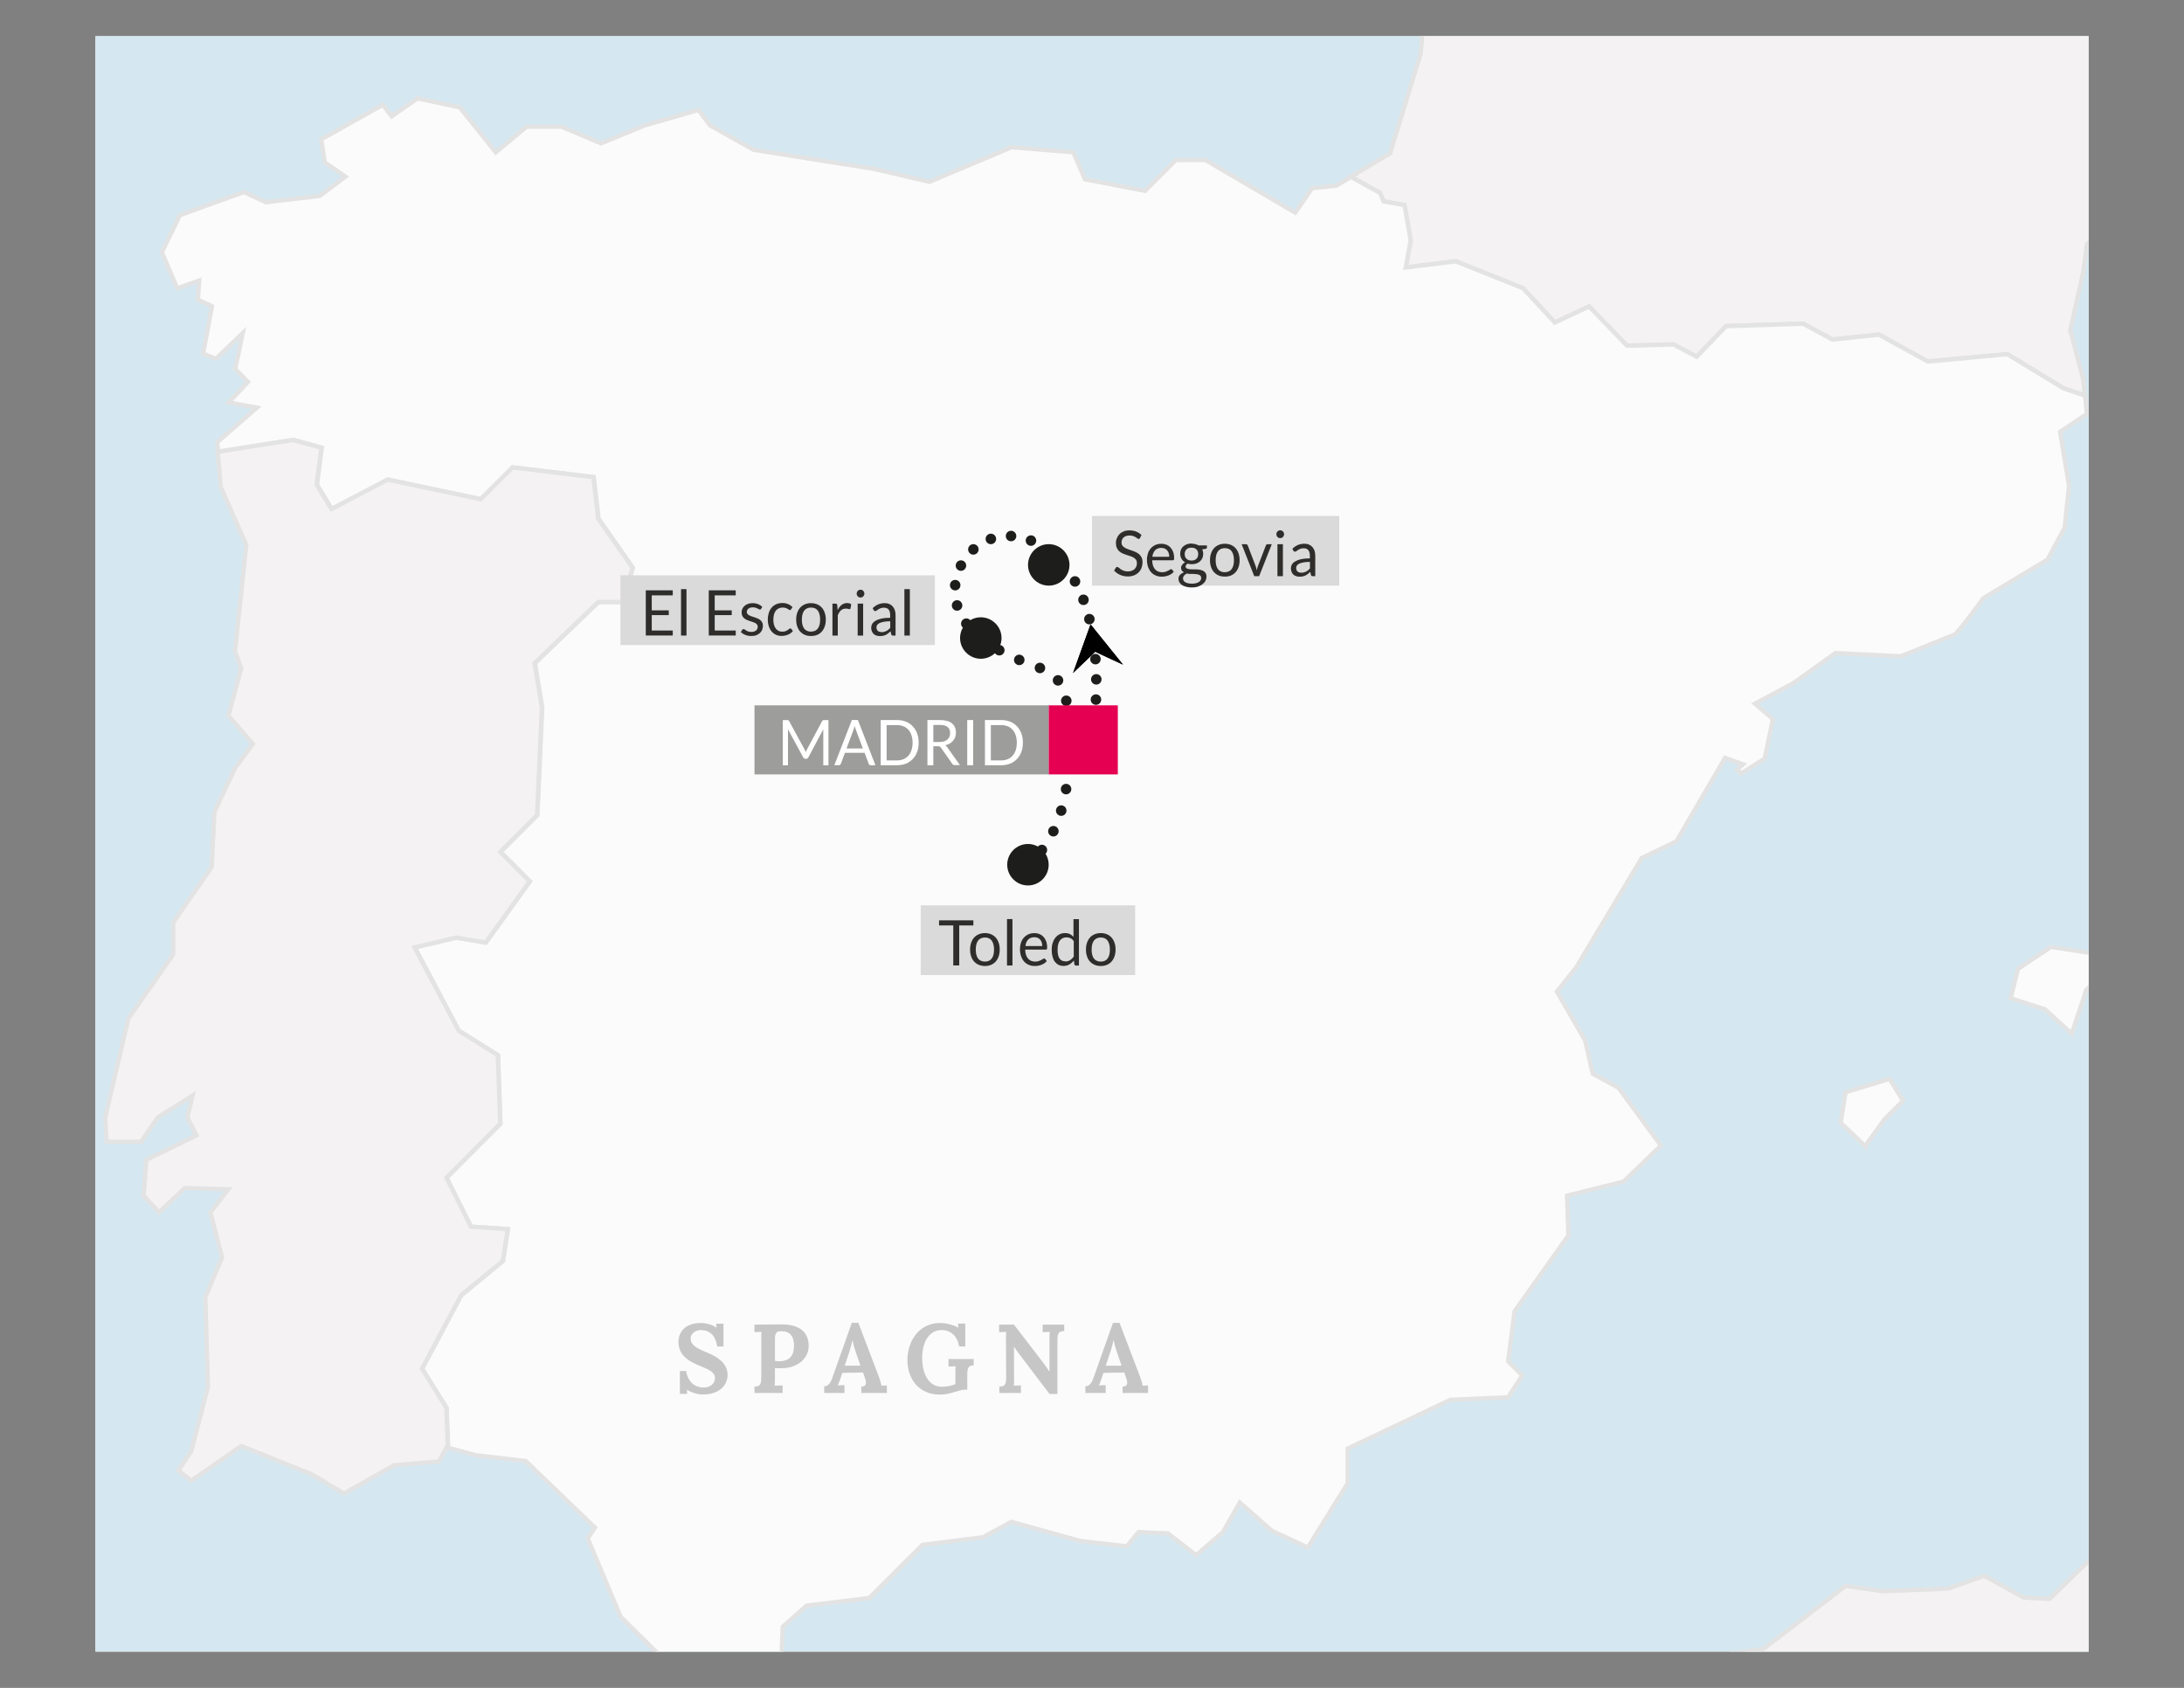 <?xml version="1.0" encoding="UTF-8"?>
<svg id="Livello_1" xmlns="http://www.w3.org/2000/svg" version="1.1" xmlns:xlink="http://www.w3.org/1999/xlink" viewBox="0 0 311.81 240.95">
  <rect x="0" y="0" width="311.81" height="240.95" fill="#808080" stroke="none"/>
  <!-- Generator: Adobe Illustrator 30.0.0, SVG Export Plug-In . SVG Version: 2.1.1 Build 123)  -->
  <defs>
    <style>
      .st0 {
        fill: #fbfbfb;
      }

      .st0, .st1 {
        fill-rule: evenodd;
      }

      .st2 {
        clip-path: url(#clippath-4);
      }

      .st3 {
        stroke-dasharray: 0 3.15;
      }

      .st3, .st4, .st5, .st6, .st7, .st8, .st9 {
        fill: none;
      }

      .st3, .st4, .st6, .st7, .st9 {
        stroke: #1d1d1b;
        stroke-linecap: round;
        stroke-linejoin: round;
        stroke-width: 1.5px;
      }

      .st4 {
        stroke-dasharray: 0 2.93;
      }

      .st10 {
        fill: #fff;
      }

      .st11 {
        fill: #9d9d9c;
      }

      .st12 {
        fill: #2e2d2c;
      }

      .st13 {
        clip-path: url(#clippath-1);
      }

      .st14, .st1 {
        fill: #f4f2f2;
      }

      .st15 {
        fill: #e50051;
      }

      .st6 {
        stroke-dasharray: 0 3.17;
      }

      .st16 {
        clip-path: url(#clippath-3);
      }

      .st17 {
        fill: #d5e8f1;
      }

      .st8 {
        stroke: #e3e3e3;
        stroke-miterlimit: 10;
        stroke-width: .62px;
      }

      .st18 {
        fill: #1d1d1b;
      }

      .st19 {
        clip-path: url(#clippath-2);
      }

      .st20 {
        fill: #c6c6c6;
      }

      .st21 {
        fill: #dadada;
      }

      .st22 {
        clip-path: url(#clippath);
      }

      .st9 {
        stroke-dasharray: 0 2.89;
      }
    </style>
    <clipPath id="clippath">
      <rect class="st5" x="13.63" y="5.17" width="284.56" height="230.6"/>
    </clipPath>
    <clipPath id="clippath-1">
      <rect class="st5" width="311.81" height="240.95"/>
    </clipPath>
    <clipPath id="clippath-2">
      <rect class="st5" width="311.81" height="240.95"/>
    </clipPath>
    <clipPath id="clippath-3">
      <rect class="st5" width="311.81" height="240.95"/>
    </clipPath>
    <clipPath id="clippath-4">
      <rect class="st5" width="311.81" height="240.95"/>
    </clipPath>
  </defs>
  <rect class="st10" x="13.63" y="5.17" width="284.56" height="230.6"/>
  <rect class="st17" x="13.63" y="5.17" width="284.56" height="230.6"/>
  <polygon class="st14" points="203.03 5.17 202.84 7.61 198.45 21.91 192.85 25.23 197.02 27.53 197.54 28.75 200.51 29.28 201.39 34.34 200.7 38.18 207.84 37.3 217.44 41.16 221.98 46.05 226.88 43.76 232.29 49.36 238.93 49.18 242.24 50.93 246.43 46.57 257.43 46.22 261.61 48.48 268.25 47.79 275.23 51.63 286.58 50.58 294.61 55.46 297.67 56.49 297.4 54.15 295.57 47.19 297.4 38.94 297.95 34.92 298.18 34.71 298.18 5.17 203.03 5.17"/>
  <g class="st22">
    <path class="st8" d="M380.56-47.84l-.77-4.05-2.79-2.26-1.76-5.94-2.44-4.54-7.16-.35-3.32,2.97,2.28,5.94-5.94,2.44-5.24-.52-.51-3.84,2.79-1.4,2.89.17-.09-4.71,1.05-7.33,6.28-9.95,3.66-1.4,4.72-6.11,4.36-1.93-.88-4.54-5.05-2.61,3.13-3.84,5.6-.35,1.4,3.14,4.35.53,7.86-2.45-2.26-4.72-4.21-2.6-.34-6.99,2.45-8.38,3.32-3.14v-3.66l2.63-7.33,5.39-5.59-4.71-3.15h-4.53l-5.77-2.62-4.36,1.4-3.15-1.23h-4.19l-4.01,1.4-4.19-3.49v-2.97l-4.55-3.49-3.5.88-6.1-1.23-2.79-4.53h-3.83l-2.1,1.39-4.38-3.14-4.89-.34-5.59-6.98-3.13-.69-2.1-2.45h-2.96l-2.63,1.74-5.05-2.62-.35-6.63-3.31-1.57-2.96-2.45-2.98.18-6.79-5.58-.87-4.02-5.6-2.09-1.04-8.38-2.79-2.04-.73,1.32-8.61,2.94-2.01-1.65-6.96,4.03-1.66,4.75,1.11,5.68-1.46,8.98-6.96,6.78v2.93l-7.7,2.2-4.02.18-4.39-1.47-9.17,4.95-2.2,4.22,1.65,2.94,4.21,1.46-5.67,4.04-6.96,1.46-9.54-1.28-4.21-2.2-3.47,2.02-1.47-3.32-3.13-2.36,1.47-3.85-3.84-1.85-4.02,1.47-5.7-.18-2.56-1.09,1.65,5.49-.92,2.36,8.07,7.53-1.47,2.37,1.11,3.67-.91,3.66,2.56,3.3.56,4.21-8.44-1.09-3.66,1.28-3.48-.91-4.23,1.09-1.64-1.65-5.33,4.41-6.76-8.98-3.84-1.27-5.71,1.27-4.56,4.22-2.4-1.28-2.75,2.56-2.37-1.64-4.95.54-3.12,3.11-7.32.55-3.31,3.85,1.85,3.11,4.22-1.46,4.19,1.28,1.1,1.65-4.57-.92-2.75.37,1.64,4.58,1.47-3.49,2.94,1.1.73,3.12-2.76,1.09-4.38,1.64.17,1.28h4.2l1.84,5.14-.56,2.92,4.96-3.3,3.5.92,2.92-.55,7.69,3.11,1.65,2.76h3.11l5.32,3.47,3.84-3.47,2.39.54-.9,2.75,1.26,1.65,4.03-2.39,2.39,2.39-1.84,4.75,2.2,3.49,2.94.2,4.57-2.94,4.97.55,3.1,4.22-3.86-2.2-4.38.18-2.77,3.86,2.56,1.09.95,4.77-2.21,4.03.9,3.12,4.04.55,6.03,7.5,5.88.91,5.66,3.3-.16,4.21,2.19,3.48-1.83,4.77-1.1.55-1.09,4.21,4.02.91,7.34,5.68,5.68,13.75-6.24-6.05-1.65-5.86-4.94-2.58-2.39,1.65-2.4,12.1.19,8.81,3.85,2.56-3.11,2.38-1.29,16.49-4.39,14.3-5.6,3.32,4.17,2.3.52,1.22,2.98.53.88,5.05-.7,3.85,7.14-.88,9.6,3.85,4.54,4.89,4.9-2.29,5.41,5.6,6.64-.18,3.31,1.75,4.19-4.36,11-.35,4.18,2.26,6.65-.7,6.98,3.84,11.35-1.05,8.03,4.88,3.06,1.02-.27-2.34-1.83-6.96,1.83-8.25.55-4.02,5.49-4.95,8.44-8.98,2.74-.19,2.75,2.03,5.5.73,5.87,3.48h4.01l3.67-2.94,3.48-.35,14.66,9.15,4.04,3.48,10.81.55,4.59-3.84-.92-2.39,4.22-5.31,15.21-11.37.86-.15-1.64-5.21,3.15-7.34h-7.34l-7.7-5.24-1.04-12.59-5.94-6.3,3.5-3.85,5.59-.7,1.39-8.04-4.54-4.18-.69-5.95,2.09-2.46.38.14h0ZM431.16,85.32l-7.33-3.12-1.27-2.2,1.64-2.56,1.84.37-1.29-2.2h-1.64l.18-3.3-3.29-1.84-1.47-2.37,1.85-1.11v-1.83l-3.48-1.83-.92-3.48h2.74l.92-2.21-2.74-2.56,3.29-5.87,7.32-2.56,2.93-2.93,2.94,3.11h1.83l.72-4.4-1.47-3.12.91-4.21h2.4l1.27,6.96-.55,6.23,2.58,9.72-2.95,11.19.19,6.22-2.56,7.69-4.58,2.21h0s0,0,0,0Z"/>
    <path class="st0" d="M192.85,25.24l4.17,2.3.52,1.21,2.98.53.88,5.06-.7,3.84,7.14-.88,9.6,3.85,4.54,4.89,4.9-2.29,5.41,5.6,6.64-.18,3.31,1.75,4.19-4.36,11-.35,4.18,2.26,6.65-.7,6.98,3.84,11.35-1.05,8.03,4.88,3.06,1.03.28,2.62-3.84,2.56,1.28,7.69-.62,5.98-2.46,4.57-9.14,5.49s-3.66,5.03-4.12,5.2c-.46.18-7.68,3.11-7.68,3.11l-9.33-.46-6.02,4.3-5.47,2.92,2.56,2.2-1.18,5.66-3.37,2.1-.57-.55.86-.75-2.57-.92-6.95,11.92-4.95,2.38-9.34,15.58-2.77,3.49,4.03,6.96,1.09,4.76,3.68,2.01,6.05,8.25-5.32,5.13-8.08,2.02.19,5.68-7.68,10.82-.92,7.15,2.02,2.01-2.02,3.12-8.25.36-14.66,6.96v4.96l-5.69,9.16-5.13-2.38-4.59-4.04-2.39,4.22-3.84,3.3-4.02-3.11-4.21-.19-1.66,2.02-6.58-.74-9.92-2.74-4.02,2.19-8.66,1.1-7.59,7.58-8.95,1.09-3.4,3.01-.17,3.93-7.13,3.84-7.85-1.27-8.03-7.96-4.67-11.15,1.02-1.55-9.87-9.49-7.13-.83-3.95-1.08-.22-5.68-3.49-5.59,5.59-10.49,5.96-4.9.7-4.54-5.26-.35-3.5-6.99,7.69-7.69-.34-9.79-5.59-3.5-6.3-11.89,5.94-1.4,4.21.71,6.29-8.74-4.19-4.21,5.25-5.25.7-15.38-1.05-6.31,9.09-8.74h3.5l1.4-4.89-4.9-6.99-.69-5.94-11.55-1.39-4.56,4.54-13.27-2.79-8.03,4.19-2.11-3.49.69-5.26-4.07-1.11-10.75,1.69-.11-1.36,5.68-4.94-4.04-.73,2.76-2.94-1.83-1.84,1.08-5.13-3.84,3.67-1.82-.74,1.26-6.77-2.01-.92.19-2.74-3.13,1.11-2.2-5.14,2.58-5.31,9.15-3.3,3.12,1.46,7.71-.91,3.65-2.75-2.94-2.01-.54-3.3,8.81-4.94,1.27,1.64,3.69-2.56,6.03,1.28,5.14,6.42,4.4-3.66h4.96l5.67,2.38,6.24-2.56,7.68-2.2,1.65,2.2,6.22,3.48,17.23,2.74,7.88,1.83,11.73-4.94,8.8.73,1.66,3.85,8.58,1.65,4.4-4.4h4.22l12.82,7.51,2.39-3.48,3.48-.37,2.1-1.25h-.02ZM309.76,131.31l7.85.7,3.83,2.1,1.23-2.45-4.9-5.06-6.97,1.39-1.04,3.32ZM295.78,147.55l2.1-6.28,5.42-4.89-4.88-.35-5.6-.86-4.71,3.14-1.05,4.19,4.89,1.58,3.83,3.49h0ZM266.29,163.6l2.78-3.84,2.63-2.62-1.93-3.13-6.28,1.92-.7,4.36,3.5,3.32h0Z"/>
    <path class="st8" d="M192.85,25.24l4.17,2.3.52,1.21,2.98.53.88,5.06-.7,3.84,7.14-.88,9.6,3.85,4.54,4.89,4.9-2.29,5.41,5.6,6.64-.18,3.31,1.75,4.19-4.36,11-.35,4.18,2.26,6.65-.7,6.98,3.84,11.35-1.05,8.03,4.88,3.06,1.03.28,2.62-3.84,2.56,1.28,7.69-.62,5.98-2.46,4.57-9.14,5.49s-3.66,5.03-4.12,5.2c-.46.18-7.68,3.11-7.68,3.11l-9.33-.46-6.02,4.3-5.47,2.92,2.56,2.2-1.18,5.66-3.37,2.1-.57-.55.86-.75-2.57-.92-6.95,11.92-4.95,2.38-9.34,15.58-2.77,3.49,4.03,6.96,1.09,4.76,3.68,2.01,6.05,8.25-5.32,5.13-8.08,2.02.19,5.68-7.68,10.82-.92,7.15,2.02,2.01-2.02,3.12-8.25.36-14.66,6.96v4.96l-5.69,9.16-5.13-2.38-4.59-4.04-2.39,4.22-3.84,3.3-4.02-3.11-4.21-.19-1.66,2.02-6.58-.74-9.92-2.74-4.02,2.19-8.66,1.1-7.59,7.58-8.95,1.09-3.4,3.01-.17,3.93-7.13,3.84-7.85-1.27-8.03-7.96-4.67-11.15,1.02-1.55-9.87-9.49-7.13-.83-3.95-1.08-.22-5.68-3.49-5.59,5.59-10.49,5.96-4.9.7-4.54-5.26-.35-3.5-6.99,7.69-7.69-.34-9.79-5.59-3.5-6.3-11.89,5.94-1.4,4.21.71,6.29-8.74-4.19-4.21,5.25-5.25.7-15.38-1.05-6.31,9.09-8.74h3.5l1.4-4.89-4.9-6.99-.69-5.94-11.55-1.39-4.56,4.54-13.27-2.79-8.03,4.19-2.11-3.49.69-5.26-4.07-1.11-10.75,1.69-.11-1.36,5.68-4.94-4.04-.73,2.76-2.94-1.83-1.84,1.08-5.13-3.84,3.67-1.82-.74,1.26-6.77-2.01-.92.19-2.74-3.13,1.11-2.2-5.14,2.58-5.31,9.15-3.3,3.12,1.46,7.71-.91,3.65-2.75-2.94-2.01-.54-3.3,8.81-4.94,1.27,1.64,3.69-2.56,6.03,1.28,5.14,6.42,4.4-3.66h4.96l5.67,2.38,6.24-2.56,7.68-2.2,1.65,2.2,6.22,3.48,17.23,2.74,7.88,1.83,11.73-4.94,8.8.73,1.66,3.85,8.58,1.65,4.4-4.4h4.22l12.82,7.51,2.39-3.48,3.48-.37,2.1-1.25h-.02ZM309.76,131.31l7.85.7,3.83,2.1,1.23-2.45-4.9-5.06-6.97,1.39-1.04,3.32ZM295.78,147.55l2.1-6.28,5.42-4.89-4.88-.35-5.6-.86-4.71,3.14-1.05,4.19,4.89,1.58,3.83,3.49h0ZM266.29,163.6l2.78-3.84,2.63-2.62-1.93-3.13-6.28,1.92-.7,4.36,3.5,3.32h0Z"/>
    <polygon class="st1" points="63.95 206.66 63.74 200.98 60.25 195.39 65.84 184.9 71.79 180 72.49 175.46 67.24 175.11 63.74 168.12 71.42 160.42 71.08 150.63 65.49 147.14 59.19 135.25 65.13 133.85 69.34 134.55 75.62 125.82 71.42 121.61 76.68 116.36 77.37 100.99 76.32 94.68 85.41 85.94 88.91 85.94 90.31 81.05 85.41 74.05 84.72 68.11 73.18 66.72 68.62 71.26 55.35 68.46 47.32 72.66 45.21 69.17 45.9 63.91 41.83 62.8 31.08 64.49 31.52 69.55 35.16 77.8 33.54 93 34.44 95.39 32.6 102.16 36.1 106.19 33.54 109.68 30.6 115.92 30.22 123.79 24.73 131.68 24.73 136.25 18.32 145.4 15.02 159.52 15.21 163 20.14 163 22.53 159.52 27.48 156.4 26.75 159.52 28.04 162.08 20.88 165.57 20.51 170.69 22.71 173.07 26.39 169.59 32.6 169.78 30.04 173.07 31.7 179.5 29.31 185.17 29.68 198 27.3 207.16 25.46 209.9 27.3 211.39 34.44 206.42 44.52 210.47 49.11 213.21 56.25 209.18 62.65 208.63 63.77 206.61 63.95 206.66"/>
    <polygon class="st8" points="63.95 206.66 63.74 200.98 60.25 195.39 65.84 184.9 71.79 180 72.49 175.46 67.24 175.11 63.74 168.12 71.42 160.42 71.08 150.63 65.49 147.14 59.19 135.25 65.13 133.85 69.34 134.55 75.62 125.82 71.42 121.61 76.68 116.36 77.37 100.99 76.32 94.68 85.41 85.94 88.91 85.94 90.31 81.05 85.41 74.05 84.72 68.11 73.18 66.72 68.62 71.26 55.35 68.46 47.32 72.66 45.21 69.17 45.9 63.91 41.83 62.8 31.08 64.49 31.52 69.55 35.16 77.8 33.54 93 34.44 95.39 32.6 102.16 36.1 106.19 33.54 109.68 30.6 115.92 30.22 123.79 24.73 131.68 24.73 136.25 18.32 145.4 15.02 159.52 15.21 163 20.14 163 22.53 159.52 27.48 156.4 26.75 159.52 28.04 162.08 20.88 165.57 20.51 170.69 22.71 173.07 26.39 169.59 32.6 169.78 30.04 173.07 31.7 179.5 29.31 185.17 29.68 198 27.3 207.16 25.46 209.9 27.3 211.39 34.44 206.42 44.52 210.47 49.11 213.21 56.25 209.18 62.65 208.63 63.77 206.61 63.95 206.66"/>
    <path class="st1" d="M455.19,395.38h2.96l1.46-1.28,3.73-2.34,2.68-4.55,1.46-1.93-.17-2.1,1.39-1.52-.59-5.84-2.38-7.64.94-3.25.23-2.56,3.5-2.56,5.56.23,4.42-5.59v-3.25l13.98-8.85,5.34-8.15-1.85-1.86-1.63-9.3.82-2.07-2.87-.57-7.14-4.39-.73-2.56-.19-3.49-3.66-2.02-1.46,1.1.36,1.84-1.85,1.46-3.27-1.46-1.1-3.66-3.48.72-7.71-5.31-3.84-6.96,2.38-7.15,12.1-8.42,6.95-6.97,1.85-2.2-2.03-2.75,2.57-2.74-.92-3.49-1.84-1.29.19-7.87-7.14-2.75-5.87-7.88,1.11-6.41,5.86-4.03.36-4.4,4.76-7.14v-4.76l-2.19-1.66-8.62,7.87-2.94,3.13-2.39-1.47-3.66-8.24-2.37-.92.55-4.22-3.12-2.74-5.31,1.1-.19,3.12-2.57-3.49-6.42,1.29-8.79,4.4-6.22,5.5-.02-.02-.78,3.41.93,2.8-.93,7.36.11,7.7-4.31,11.1,1.5,6.54,3.15,3.62.35,1.52-1.97,1.87-2.1,3.5,3.27,3.27-2.32,2.58-1.53,8.53-2.67,1.98-2.22,3.04-3.61,1.05-5.48,6.55-2.88,11.67,1.63,1.05,2.93,6.31-1.07,2.8,3.03,4.55,2.47.81,6.86,5.96,1.76,5.95,5.61,2.34,2.34,2.44,3.83.94,6.06,6.66,15.04,48.41h0ZM476.61,303.91l.72-1.83h4.4l1.83,2.19-3.12,2.57-3.83-2.94h0Z"/>
    <path class="st8" d="M455.19,395.38h2.96l1.46-1.28,3.73-2.34,2.68-4.55,1.46-1.93-.17-2.1,1.39-1.52-.59-5.84-2.38-7.64.94-3.25.23-2.56,3.5-2.56,5.56.23,4.42-5.59v-3.25l13.98-8.85,5.34-8.15-1.85-1.86-1.63-9.3.82-2.07-2.87-.57-7.14-4.39-.73-2.56-.19-3.49-3.66-2.02-1.46,1.1.36,1.84-1.85,1.46-3.27-1.46-1.1-3.66-3.48.72-7.71-5.31-3.84-6.96,2.38-7.15,12.1-8.42,6.95-6.97,1.85-2.2-2.03-2.75,2.57-2.74-.92-3.49-1.84-1.29.19-7.87-7.14-2.75-5.87-7.88,1.11-6.41,5.86-4.03.36-4.4,4.76-7.14v-4.76l-2.19-1.66-8.62,7.87-2.94,3.13-2.39-1.47-3.66-8.24-2.37-.92.55-4.22-3.12-2.74-5.31,1.1-.19,3.12-2.57-3.49-6.42,1.29-8.79,4.4-6.22,5.5-.02-.02-.78,3.41.93,2.8-.93,7.36.11,7.7-4.31,11.1,1.5,6.54,3.15,3.62.35,1.52-1.97,1.87-2.1,3.5,3.27,3.27-2.32,2.58-1.53,8.53-2.67,1.98-2.22,3.04-3.61,1.05-5.48,6.55-2.88,11.67,1.63,1.05,2.93,6.31-1.07,2.8,3.03,4.55,2.47.81,6.86,5.96,1.76,5.95,5.61,2.34,2.34,2.44,3.83.94,6.06,6.66,15.04,48.41h0ZM476.61,303.91l.72-1.83h4.4l1.83,2.19-3.12,2.57-3.83-2.94h0Z"/>
    <polygon class="st1" points="514.04 577.11 511.01 574.26 508.13 570.63 505.57 568.29 500.8 558.37 497.54 553.11 493.34 550.31 484.35 549.6 474.55 549.6 471.99 547.05 470.95 542.71 468.03 539.33 467.44 532.56 468.36 529.52 466.86 523.34 465.34 522.04 460.8 512.47 455.09 505.11 451.58 501.13 453.44 499.73 455.32 496.93 460.8 492.96 463.13 489.58 462.2 481.16 459.87 475.32 460.69 473.11 463.01 459.79 459.97 452.67 458.92 440.29 459.28 437.72 458.58 428.96 458.58 413.07 455.54 407.23 453.21 405.6 453.1 397.43 455.2 395.44 440.15 346.97 434.09 340.31 430.26 339.37 427.92 336.93 422.31 334.59 420.55 328.64 413.69 322.67 411.22 321.86 408.2 317.31 409.26 314.5 406.33 308.19 404.7 307.14 407.58 295.47 413.06 288.92 416.67 287.87 418.89 284.83 421.57 282.85 423.1 274.33 425.42 271.75 422.16 268.48 424.25 264.99 426.23 263.11 425.88 261.6 422.73 257.98 421.22 251.43 425.53 240.33 425.42 232.63 426.35 225.27 425.42 222.47 426.2 219.06 424.94 217.6 418.15 218.89 414.49 218.16 404.22 221.1 398.91 216.5 392.32 214.12 392.12 216.69 387.91 220.72 379.66 219.81 379.11 215.96 375.63 213.39 369.96 214.67 369.58 217.97 364.65 218.89 362.44 222.56 359.32 221.28 355.48 221.28 350.53 225.12 345.03 225.12 341.9 220.17 335.32 219.81 332.39 218.89 325.98 219.98 320.84 219.25 318.45 219.81 314.07 218.34 310.95 219.08 308.57 224.02 303.43 224.02 298.86 222.18 292.62 228.24 288.96 228.06 283.29 224.94 278.16 226.77 268.81 227.14 263.49 226.39 251.76 235.38 244.96 236.34 241.58 236.43 235.83 239.99 235.55 243.74 232.52 247.66 229.87 247.66 228.34 246.21 224.87 246.3 222.3 248.13 220.93 250.04 214.08 250.5 208.32 253.42 205.3 256.17 204.5 259.09 199.82 264.11 192.43 266.49 185.93 266.78 187.53 269.3 188.82 272.21 191.62 275.73 192.19 280.16 193.01 281.91 193.4 289.75 193.29 299.2 194.22 303.05 196.21 320.92 199.7 328.05 200.87 332.84 204.61 333.89 207.06 336.1 209.74 336.22 211.83 337.86 209.16 344.51 209.62 346.03 206.36 350.71 177.79 350.71 171.99 351.9 166.17 361.21 161.05 365.64 158.74 371.22 158.97 378.9 156.86 383.55 140.1 395.2 114.27 410.09 94.52 421.72 84.97 423.82 75.74 424.05 71.55 425.22 64.19 425.22 51.38 427.79 44.27 432.7 39.6 438.89 28.41 446.83 28.04 467.49 27.96 467.6 27.81 474.35 27.91 474.54 27.91 474.32 115.8 533.32 115.75 533.44 274.46 638.61 277.25 650.26 282.37 654.92 291.23 654.46 298.21 656.78 302.59 662.16 308.4 663.8 313.05 667.99 312.83 671.73 310.5 679.18 312.13 682.9 317.94 684.98 329.11 683.58 338.11 680.72 338.19 680.8 375.19 671.95 405.22 644.49 514 577.1 514.04 577.11"/>
    <polygon class="st8" points="514.04 577.11 511.01 574.26 508.13 570.63 505.57 568.29 500.8 558.37 497.54 553.11 493.34 550.31 484.35 549.6 474.55 549.6 471.99 547.05 470.95 542.71 468.03 539.33 467.44 532.56 468.36 529.52 466.86 523.34 465.34 522.04 460.8 512.47 455.09 505.11 451.58 501.13 453.44 499.73 455.32 496.93 460.8 492.96 463.13 489.58 462.2 481.16 459.87 475.32 460.69 473.11 463.01 459.79 459.97 452.67 458.92 440.29 459.28 437.72 458.58 428.96 458.58 413.07 455.54 407.23 453.21 405.6 453.1 397.43 455.2 395.44 440.15 346.97 434.09 340.31 430.26 339.37 427.92 336.93 422.31 334.59 420.55 328.64 413.69 322.67 411.22 321.86 408.2 317.31 409.26 314.5 406.33 308.19 404.7 307.14 407.58 295.47 413.06 288.92 416.67 287.87 418.89 284.83 421.57 282.85 423.1 274.33 425.42 271.75 422.16 268.48 424.25 264.99 426.23 263.11 425.88 261.6 422.73 257.98 421.22 251.43 425.53 240.33 425.42 232.63 426.35 225.27 425.42 222.47 426.2 219.06 424.94 217.6 418.15 218.89 414.49 218.16 404.22 221.1 398.91 216.5 392.32 214.12 392.12 216.69 387.91 220.72 379.66 219.81 379.11 215.96 375.63 213.39 369.96 214.67 369.58 217.97 364.65 218.89 362.44 222.56 359.32 221.28 355.48 221.28 350.53 225.12 345.03 225.12 341.9 220.17 335.32 219.81 332.39 218.89 325.98 219.98 320.84 219.25 318.45 219.81 314.07 218.34 310.95 219.08 308.57 224.02 303.43 224.02 298.86 222.18 292.62 228.24 288.96 228.06 283.29 224.94 278.16 226.77 268.81 227.14 263.49 226.39 251.76 235.38 244.96 236.34 241.58 236.43 235.83 239.99 235.55 243.74 232.52 247.66 229.87 247.66 228.34 246.21 224.87 246.3 222.3 248.13 220.93 250.04 214.08 250.5 208.32 253.42 205.3 256.17 204.5 259.09 199.82 264.11 192.43 266.49 185.93 266.78 187.53 269.3 188.82 272.21 191.62 275.73 192.19 280.16 193.01 281.91 193.4 289.75 193.29 299.2 194.22 303.05 196.21 320.92 199.7 328.05 200.87 332.84 204.61 333.89 207.06 336.1 209.74 336.22 211.83 337.86 209.16 344.51 209.62 346.03 206.36 350.71 177.79 350.71 171.99 351.9 166.17 361.21 161.05 365.64 158.74 371.22 158.97 378.9 156.86 383.55 140.1 395.2 114.27 410.09 94.52 421.72 84.97 423.82 75.74 424.05 71.55 425.22 64.19 425.22 51.38 427.79 44.27 432.7 39.6 438.89 28.41 446.83 28.04 467.49 27.96 467.6 27.81 474.35 27.91 474.54 27.91 474.32 115.8 533.32 115.75 533.44 274.46 638.61 277.25 650.26 282.37 654.92 291.23 654.46 298.21 656.78 302.59 662.16 308.4 663.8 313.05 667.99 312.83 671.73 310.5 679.18 312.13 682.9 317.94 684.98 329.11 683.58 338.11 680.72 338.19 680.8 375.19 671.95 405.22 644.49 514 577.1 514.04 577.11"/>
    <polygon class="st1" points="28.04 467.49 28.41 446.83 39.6 438.89 44.27 432.7 51.38 427.79 64.19 425.22 71.55 425.22 75.74 424.05 84.97 423.81 94.52 421.72 114.27 410.09 140.1 395.2 156.86 383.55 158.97 378.9 158.74 371.22 161.05 365.64 166.17 361.21 171.99 351.9 177.79 350.71 206.36 350.71 209.62 346.03 209.16 344.51 211.83 337.86 209.74 336.22 207.06 336.1 204.61 333.89 200.87 332.84 199.7 328.05 196.21 320.92 194.22 303.04 193.29 299.2 193.4 289.74 193.01 281.91 192.19 280.16 191.62 275.73 188.82 272.21 187.53 269.3 185.93 266.78 182.47 266.94 168.77 265.85 165.75 262.73 164.42 258.13 162.71 257.57 162.56 257.62 158.27 262.29 150.51 263.84 142.73 261.73 138.72 261.46 133.59 264.11 126.27 265.21 120.99 264.11 114.31 256.98 111.67 254.97 110.56 251.14 110.56 248.4 111.48 247.02 110.02 245.2 105.36 246.84 103.32 248.7 99.46 248.34 94.88 253.46 93.87 266.61 88.68 273.47 87.57 283.42 84.36 289.72 73.33 299.95 70.77 300.14 65.46 303.89 56.51 306.9 49.85 314.02 47.29 314.11 37.7 320.52 31.76 322.43 28.36 327.64 17.31 335.59 21.14 343.99 20.5 349.84 10.78 358.64 4.56 371.46 4.19 376.78 8.22 384.83 5.11 393.82 7.11 395.84 9.87 399.32 8.22 406.28 -7 423.51 -8.64 430.29 -15.6 437.8 -23.3 438.53 -40.16 453.73 -63.8 458.15 -69.63 466.29 27.96 467.49 27.96 467.6 28.04 467.49"/>
    <polygon class="st8" points="28.04 467.49 28.41 446.83 39.6 438.89 44.27 432.7 51.38 427.79 64.19 425.22 71.55 425.22 75.74 424.05 84.97 423.81 94.52 421.72 114.27 410.09 140.1 395.2 156.86 383.55 158.97 378.9 158.74 371.22 161.05 365.64 166.17 361.21 171.99 351.9 177.79 350.71 206.36 350.71 209.62 346.03 209.16 344.51 211.83 337.86 209.74 336.22 207.06 336.1 204.61 333.89 200.87 332.84 199.7 328.05 196.21 320.92 194.22 303.04 193.29 299.2 193.4 289.74 193.01 281.91 192.19 280.16 191.62 275.73 188.82 272.21 187.53 269.3 185.93 266.78 182.47 266.94 168.77 265.85 165.75 262.73 164.42 258.13 162.71 257.57 162.56 257.62 158.27 262.29 150.51 263.84 142.73 261.73 138.72 261.46 133.59 264.11 126.27 265.21 120.99 264.11 114.31 256.98 111.67 254.97 110.56 251.14 110.56 248.4 111.48 247.02 110.02 245.2 105.36 246.84 103.32 248.7 99.46 248.34 94.88 253.46 93.87 266.61 88.68 273.47 87.57 283.42 84.36 289.72 73.33 299.95 70.77 300.14 65.46 303.89 56.51 306.9 49.85 314.02 47.29 314.11 37.7 320.52 31.76 322.43 28.36 327.64 17.31 335.59 21.14 343.99 20.5 349.84 10.78 358.64 4.56 371.46 4.19 376.78 8.22 384.83 5.11 393.82 7.11 395.84 9.87 399.32 8.22 406.28 -7 423.51 -8.64 430.29 -15.6 437.8 -23.3 438.53 -40.16 453.73 -63.8 458.15 -69.63 466.29 27.96 467.49 27.96 467.6 28.04 467.49"/>
  </g>
  <g class="st13">
    <path class="st9" d="M156.27,102.75c.53-5.45.84-17.29-5.44-23.2"/>
    <path class="st4" d="M147.19,77.17c-8.18-3.34-14.66,6.68-8.28,12.95"/>
    <path class="st6" d="M142.67,92.82c6.73,3.85,9.75,1.19,10,11.96"/>
    <path class="st3" d="M152.58,109.52c-.58,7.83-3.26,11.47-4.89,12.98"/>
    <path class="st7" d="M146.43,123.44h0M152.69,106.37h0M140.03,91.07h0M149.73,78.62h0M155.91,105.62h0"/>
  </g>
  <g>
    <path class="st20" d="M100.45,198.07c.24,0,.46-.03.66-.1.2-.07.37-.16.52-.28.14-.12.25-.26.33-.42s.12-.33.12-.51c0-.25-.06-.46-.19-.63-.13-.18-.3-.33-.51-.47-.21-.13-.44-.25-.7-.36-.26-.11-.51-.21-.77-.32-.44-.18-.84-.38-1.21-.58-.37-.21-.7-.45-.97-.72s-.49-.58-.64-.93c-.15-.35-.23-.75-.23-1.21,0-.19.02-.39.07-.6.05-.21.12-.41.22-.61.1-.2.23-.38.39-.56.16-.18.36-.33.6-.47.24-.13.51-.24.82-.32.31-.08.67-.12,1.07-.12.18,0,.37.01.57.04.2.03.4.07.61.13.2.05.4.12.58.21s.36.18.5.29h.01l-.05-.57h1.04v3.26h-.89c-.12-.79-.39-1.38-.79-1.77s-.92-.58-1.56-.58c-.19,0-.38.03-.55.09-.17.06-.33.14-.46.25s-.24.23-.32.38c-.08.15-.12.31-.12.48,0,.22.04.41.13.58.09.17.22.33.4.48.18.15.41.3.68.44s.6.29.97.44c.22.09.46.2.7.31.24.11.48.24.71.38.23.14.45.29.65.46.21.17.38.36.54.57.15.21.27.44.36.69.09.25.14.53.14.83,0,.41-.08.79-.25,1.14s-.4.64-.7.89-.67.44-1.1.58c-.43.14-.9.21-1.43.21-.18,0-.36-.01-.56-.04-.2-.03-.4-.07-.6-.13-.2-.06-.4-.13-.6-.21-.2-.09-.39-.19-.57-.3h-.01l.05.59h-1.04v-3.26h.89c.06.39.17.73.32,1.02.15.29.33.54.55.74s.47.35.74.44c.28.1.57.15.89.15Z"/>
    <path class="st20" d="M111.62,195.32c-.11,0-.2,0-.29,0-.09,0-.17,0-.24,0h-.22c-.07,0-.15,0-.23,0v1.23c0,.25,0,.5-.01.73,0,.23-.02.41-.04.53l1.15-.04v1.08h-4.02v-.92c.15,0,.29-.02.41-.04.12-.02.22-.07.3-.15.08-.08.14-.2.19-.36.04-.16.07-.38.07-.66v-5.34c0-.13,0-.25,0-.38,0-.12,0-.24,0-.35s0-.21.02-.3c0-.09.01-.17.02-.22l-1.02.04v-1.08l3.85-.03c.59,0,1.12.05,1.59.17s.89.3,1.23.55c.34.25.6.56.79.95s.28.85.28,1.39c0,.39-.07.77-.22,1.14-.15.37-.39.71-.7,1-.31.3-.71.54-1.19.74s-1.05.3-1.71.32ZM111.24,194.32c.37,0,.69-.05.96-.15s.49-.24.66-.43c.17-.19.3-.42.38-.7.08-.28.12-.59.12-.95,0-.31-.03-.57-.09-.8-.06-.22-.13-.41-.23-.56-.1-.15-.21-.27-.33-.37-.13-.09-.26-.16-.39-.21-.13-.05-.27-.08-.4-.09-.13-.02-.26-.02-.37-.02-.15,0-.27.01-.39.03s-.21.07-.28.15c-.08.08-.14.19-.18.33-.04.15-.06.34-.06.59v3.14c.1,0,.2.02.3.03.1,0,.2.01.31.01Z"/>
    <path class="st20" d="M123.2,195.93l-2.94.05-.22.66c-.02.06-.05.14-.08.24-.03.1-.07.2-.11.3-.04.11-.08.21-.13.31-.04.1-.08.2-.11.28l.96-.04v1.12h-2.9v-.96c.19,0,.35-.04.48-.13s.24-.21.34-.35.18-.31.26-.51c.07-.19.15-.39.22-.6l2.64-7.46h.94l2.89,7.6c.03.07.06.16.1.27.04.11.08.24.12.36s.08.26.11.39c.03.13.05.25.07.35l.78-.04v1.08h-3.65v-.92c.24,0,.41-.05.51-.15.1-.1.15-.23.15-.4,0-.1-.01-.2-.04-.32s-.06-.24-.11-.37l-.27-.77ZM120.6,194.95h2.25l-.61-1.75c-.12-.34-.22-.68-.32-1.01-.09-.33-.16-.63-.2-.89h-.01c-.04.16-.09.39-.17.71-.08.31-.19.69-.33,1.13l-.61,1.81Z"/>
    <path class="st20" d="M138.15,198.38h-.33c-.26,0-.52.04-.78.11-.26.07-.53.15-.82.24-.29.09-.6.17-.93.24-.33.07-.71.11-1.12.11-.74,0-1.39-.13-1.96-.38-.57-.26-1.05-.61-1.45-1.05-.39-.45-.69-.97-.9-1.58s-.31-1.25-.31-1.95c0-.42.04-.84.13-1.27s.22-.83.39-1.22.39-.75.65-1.09.56-.63.91-.88.74-.45,1.18-.59c.44-.14.92-.21,1.44-.21.18,0,.38.01.6.04.22.03.45.07.68.13.23.06.46.13.68.21s.42.18.6.3h.01l-.05-.59h1.04v3.26h-.88c-.06-.39-.17-.73-.32-1.02-.15-.29-.33-.54-.55-.73-.22-.19-.47-.34-.75-.44s-.57-.15-.89-.15c-.47,0-.88.11-1.23.33-.35.22-.64.52-.86.88-.23.37-.4.79-.5,1.26-.11.47-.17.96-.17,1.47,0,.6.06,1.16.18,1.67s.3.94.54,1.31c.24.37.53.65.88.86s.76.31,1.22.31c.13,0,.28,0,.45-.02.17-.02.34-.04.52-.07.18-.03.35-.07.51-.12s.31-.1.44-.17v-1.29c0-.13,0-.25,0-.38,0-.12,0-.24,0-.35,0-.11.01-.21.02-.3,0-.09.01-.17.02-.22l-1.02.04v-1.08h3.59v.92c-.15,0-.29.03-.4.05s-.21.08-.28.17c-.07.08-.13.2-.17.36-.04.16-.06.37-.06.63v2.24Z"/>
    <path class="st20" d="M150.99,198.99h-1.15l-4.33-5.7c-.23-.3-.48-.65-.74-1.04h-.01l.02,4.32c0,.13,0,.25,0,.37,0,.12,0,.24,0,.35s-.01.21-.02.3c0,.09-.01.17-.02.22l1.02-.04v1.08h-3.08v-.92c.15,0,.28-.02.41-.04.12-.02.22-.07.3-.15.08-.08.14-.2.19-.36.04-.16.07-.38.07-.66l-.03-5.34c0-.13,0-.25,0-.38,0-.12,0-.24,0-.35s.01-.21.02-.3c0-.09.01-.17.02-.22l-1.02.04v-1.08h2.12l4.13,5.38c.23.3.42.56.56.77.15.22.27.4.38.56h.01v-4.42c0-.13,0-.25,0-.38,0-.12,0-.24,0-.35s.01-.21.02-.3c0-.09.01-.17.02-.22l-1.02.04v-1.08h3.08v.92c-.15,0-.29.03-.41.05-.12.02-.22.07-.3.15s-.14.19-.19.35c-.04.16-.07.38-.07.66v7.77Z"/>
    <path class="st20" d="M160.48,195.93l-2.94.05-.22.66c-.02.06-.05.14-.08.24-.03.1-.07.2-.11.3-.04.11-.08.21-.12.31s-.08.2-.11.28l.96-.04v1.12h-2.9v-.96c.19,0,.35-.04.48-.13.13-.09.24-.21.34-.35.1-.15.18-.31.26-.51.08-.19.15-.39.22-.6l2.64-7.46h.94l2.89,7.6c.03.07.06.16.1.27.04.11.08.24.12.36.04.13.07.26.11.39.03.13.05.25.07.35l.78-.04v1.08h-3.64v-.92c.24,0,.41-.05.51-.15.1-.1.15-.23.15-.4,0-.1-.01-.2-.04-.32s-.06-.24-.11-.37l-.27-.77ZM157.88,194.95h2.25l-.61-1.75c-.12-.34-.22-.68-.32-1.01-.09-.33-.16-.63-.21-.89h-.01c-.04.16-.09.39-.17.71-.08.31-.18.69-.33,1.13l-.61,1.81Z"/>
  </g>
  <rect class="st11" x="107.72" y="100.69" width="42.01" height="9.86"/>
  <g>
    <path class="st10" d="M114.96,107.14c.03.08.06.16.09.24.03-.08.06-.16.09-.24.03-.08.07-.15.11-.23l2.12-3.96c.04-.07.08-.11.12-.13.04-.02.1-.02.17-.02h.62v6.45h-.74v-4.74c0-.06,0-.13,0-.2,0-.07,0-.15.01-.22l-2.14,4.03c-.07.13-.17.2-.31.2h-.12c-.13,0-.23-.07-.31-.2l-2.19-4.05c0,.08.02.15.02.23,0,.07,0,.14,0,.21v4.74h-.74v-6.45h.62c.08,0,.13,0,.17.02.04.01.08.06.12.13l2.16,3.97c.04.07.08.15.11.23Z"/>
    <path class="st10" d="M124.95,109.24h-.65c-.08,0-.14-.02-.18-.06-.05-.04-.08-.09-.1-.15l-.58-1.56h-2.81l-.58,1.56c-.02.05-.06.1-.1.14-.05.04-.11.06-.18.06h-.65l2.5-6.45h.86l2.5,6.45ZM120.85,106.85h2.34l-.98-2.62c-.06-.16-.13-.36-.19-.61-.03.12-.06.24-.09.34-.03.1-.06.19-.09.27l-.98,2.62Z"/>
    <path class="st10" d="M131.16,106.02c0,.48-.07.92-.22,1.32-.15.4-.36.73-.63,1.02-.27.28-.6.5-.97.65-.38.15-.8.23-1.26.23h-2.34v-6.45h2.34c.46,0,.88.08,1.26.23.38.15.7.37.97.66.27.28.48.62.63,1.02.15.4.22.84.22,1.32ZM130.29,106.02c0-.4-.05-.75-.16-1.06-.1-.31-.25-.58-.45-.79-.19-.22-.42-.38-.7-.49-.27-.11-.58-.17-.91-.17h-1.49v5.04h1.49c.33,0,.64-.06.91-.17.27-.11.51-.28.7-.49.19-.21.34-.48.45-.79.1-.31.16-.67.16-1.06Z"/>
    <path class="st10" d="M133.25,106.55v2.69h-.84v-6.45h1.77c.4,0,.74.04,1.03.12s.53.2.71.36c.19.16.33.34.42.56.09.22.14.47.14.74,0,.23-.03.44-.1.64-.07.2-.17.38-.3.53s-.29.29-.48.4c-.19.11-.41.19-.65.25.1.06.2.15.28.27l1.82,2.56h-.75c-.15,0-.27-.06-.34-.18l-1.62-2.3c-.05-.07-.1-.12-.16-.16-.06-.03-.15-.05-.26-.05h-.64ZM133.25,105.92h.89c.25,0,.46-.03.65-.09.19-.06.34-.15.47-.26s.22-.25.29-.4c.06-.16.1-.33.1-.52,0-.38-.12-.67-.37-.87-.25-.2-.61-.29-1.1-.29h-.93v2.43Z"/>
    <path class="st10" d="M138.94,109.24h-.85v-6.45h.85v6.45Z"/>
    <path class="st10" d="M146.04,106.02c0,.48-.07.92-.22,1.32-.15.4-.36.73-.63,1.02-.27.28-.6.5-.97.65-.38.15-.8.23-1.26.23h-2.34v-6.45h2.34c.46,0,.88.08,1.26.23.38.15.7.37.97.66.27.28.48.62.63,1.02.15.4.22.84.22,1.32ZM145.17,106.02c0-.4-.05-.75-.16-1.06-.1-.31-.25-.58-.45-.79-.19-.22-.42-.38-.7-.49-.27-.11-.58-.17-.91-.17h-1.49v5.04h1.49c.33,0,.64-.06.91-.17.27-.11.51-.28.7-.49.19-.21.34-.48.45-.79.1-.31.16-.67.16-1.06Z"/>
  </g>
  <rect class="st15" x="149.73" y="100.69" width="9.86" height="9.86"/>
  <g class="st19">
    <path class="st18" d="M149.73,83.6c1.64,0,2.96-1.33,2.96-2.96s-1.33-2.96-2.96-2.96-2.96,1.33-2.96,2.96,1.33,2.96,2.96,2.96"/>
  </g>
  <rect class="st21" x="88.58" y="82.13" width="44.89" height="9.95"/>
  <g>
    <path class="st12" d="M96.05,84.28v.71h-3v2.14h2.43v.68h-2.43v2.2h3v.71h-3.85v-6.45h3.85Z"/>
    <path class="st12" d="M98.01,84.1v6.63h-.78v-6.63h.78Z"/>
    <path class="st12" d="M105.04,84.28v.71h-3v2.14h2.43v.68h-2.43v2.2h3v.71h-3.85v-6.45h3.85Z"/>
    <path class="st12" d="M108.66,86.92c-.03.07-.09.1-.16.1-.04,0-.09-.02-.15-.05-.06-.03-.12-.07-.2-.11s-.18-.08-.29-.11c-.11-.03-.24-.05-.39-.05-.13,0-.25.02-.35.05-.1.03-.19.08-.27.14s-.13.13-.17.21c-.04.08-.06.17-.06.26,0,.12.03.21.1.29.07.08.15.15.26.2.11.06.23.11.37.15s.28.09.42.14c.14.05.28.1.42.16.14.06.26.13.37.23.11.09.19.2.26.33.07.13.1.29.1.47,0,.21-.04.4-.11.58-.07.18-.18.33-.32.46-.14.13-.32.23-.52.31-.21.08-.45.11-.72.11-.31,0-.59-.05-.84-.15-.25-.1-.46-.24-.64-.4l.18-.31s.05-.07.08-.09c.03-.02.07-.03.13-.03s.11.02.17.06c.06.04.13.09.21.14.08.05.18.1.3.14s.27.06.44.06c.15,0,.28-.02.4-.06.11-.04.21-.1.28-.16s.13-.15.17-.24c.04-.09.05-.19.05-.29,0-.13-.03-.23-.1-.31s-.15-.15-.26-.21c-.11-.06-.23-.11-.37-.15s-.28-.09-.42-.14c-.14-.05-.29-.1-.42-.16s-.26-.14-.37-.23c-.11-.09-.19-.21-.26-.34-.07-.14-.1-.3-.1-.5,0-.17.03-.34.1-.5.07-.16.17-.3.31-.42.13-.12.3-.22.49-.29.19-.07.42-.11.67-.11.29,0,.55.05.78.14.23.09.43.22.6.39l-.17.29Z"/>
    <path class="st12" d="M112.94,86.98s-.05.06-.07.08c-.02.02-.06.03-.1.03s-.09-.02-.14-.06-.12-.08-.19-.12c-.08-.04-.17-.09-.29-.12-.11-.04-.25-.06-.41-.06-.22,0-.41.04-.57.12s-.3.19-.42.34c-.11.15-.2.33-.25.54s-.09.45-.09.72.03.52.09.74c.06.21.15.39.26.54.11.15.25.26.4.33.16.08.34.11.53.11s.34-.02.47-.07c.12-.05.22-.1.31-.16.08-.06.15-.11.2-.16.05-.05.1-.07.16-.07.07,0,.12.03.15.08l.22.29c-.19.24-.43.42-.72.53-.29.11-.59.17-.91.17-.28,0-.53-.05-.77-.16-.24-.1-.44-.26-.62-.46-.17-.2-.31-.44-.41-.74s-.15-.62-.15-.99c0-.34.05-.65.14-.94.09-.29.23-.54.4-.74.18-.21.39-.37.65-.49.26-.12.56-.18.89-.18.31,0,.58.05.82.16.24.1.45.25.63.44l-.21.29Z"/>
    <path class="st12" d="M115.79,86.1c.32,0,.61.06.88.17.26.11.48.27.66.47.18.2.32.45.42.74.1.29.15.61.15.97s-.05.68-.15.97c-.1.29-.24.53-.42.74-.18.2-.4.36-.66.47-.26.11-.55.16-.88.16s-.61-.05-.88-.16c-.26-.11-.48-.27-.67-.47-.18-.2-.32-.45-.42-.74-.1-.29-.15-.61-.15-.97s.05-.68.15-.97c.1-.29.24-.54.42-.74.18-.2.41-.36.67-.47.26-.11.55-.17.88-.17ZM115.79,90.16c.44,0,.76-.15.98-.45.22-.3.32-.72.32-1.26s-.11-.97-.32-1.27c-.22-.3-.54-.45-.98-.45-.22,0-.41.04-.58.12-.16.08-.3.19-.41.34-.11.15-.19.33-.24.54-.05.21-.08.46-.08.73s.03.51.08.72c.05.21.14.39.24.54.11.15.25.26.41.33.16.08.35.12.58.12Z"/>
    <path class="st12" d="M118.85,90.73v-4.56h.45c.08,0,.14.02.17.05.03.03.05.09.07.17l.05.71c.15-.32.34-.57.56-.74.22-.18.48-.27.78-.27.12,0,.23.01.33.04.1.03.19.07.27.12l-.1.6c-.02.07-.07.11-.14.11-.04,0-.1-.01-.19-.04-.08-.03-.2-.04-.35-.04-.27,0-.5.08-.68.24-.18.16-.33.4-.46.71v2.9h-.78Z"/>
    <path class="st12" d="M123.41,84.74c0,.08-.02.15-.05.22-.03.07-.07.13-.12.18-.05.05-.11.09-.18.12-.07.03-.14.04-.21.04s-.15-.02-.21-.04c-.07-.03-.12-.07-.17-.12-.05-.05-.09-.11-.12-.18-.03-.07-.04-.14-.04-.22s.01-.15.04-.22c.03-.07.07-.13.12-.18.05-.05.11-.09.17-.12.07-.03.14-.04.21-.04s.15.02.21.04c.07.03.13.07.18.12.05.05.09.11.12.18.03.07.05.15.05.22ZM123.23,86.17v4.56h-.78v-4.56h.78Z"/>
    <path class="st12" d="M127.85,90.73h-.34c-.08,0-.14-.01-.18-.04-.05-.02-.08-.07-.09-.15l-.09-.42c-.12.11-.23.2-.34.29-.11.09-.23.16-.35.22-.12.06-.25.1-.39.13-.14.03-.29.04-.46.04s-.33-.02-.48-.07c-.15-.05-.28-.12-.39-.22-.11-.1-.2-.23-.26-.38-.07-.15-.1-.33-.1-.54,0-.18.05-.35.14-.52.1-.17.25-.32.46-.44.21-.13.49-.24.84-.32.35-.08.77-.12,1.27-.12v-.36c0-.36-.07-.63-.22-.81-.15-.18-.36-.27-.65-.27-.19,0-.35.02-.48.07-.13.05-.24.11-.34.17-.09.06-.18.12-.24.17-.07.05-.14.07-.2.07-.05,0-.1-.01-.14-.04-.04-.03-.07-.06-.09-.11l-.14-.26c.24-.24.51-.42.79-.54.28-.12.59-.18.94-.18.25,0,.47.04.66.13.19.08.35.2.48.35.13.15.23.33.3.54.07.21.1.45.1.7v2.92ZM125.84,90.24c.14,0,.26-.01.38-.04.11-.03.22-.07.32-.12.1-.05.2-.12.29-.19.09-.07.18-.16.27-.26v-.94c-.36,0-.66.02-.91.07-.25.05-.45.11-.61.18-.16.08-.27.16-.34.27s-.11.22-.11.34.02.23.06.31c.04.09.09.16.15.21.06.06.14.1.23.12.09.03.18.04.28.04Z"/>
    <path class="st12" d="M129.9,84.1v6.63h-.78v-6.63h.78Z"/>
  </g>
  <g class="st16">
    <path class="st18" d="M140.03,94.04c1.64,0,2.96-1.33,2.96-2.96s-1.33-2.96-2.96-2.96-2.96,1.33-2.96,2.96,1.33,2.96,2.96,2.96"/>
  </g>
  <rect class="st21" x="155.91" y="73.65" width="35.29" height="9.95"/>
  <g>
    <path class="st12" d="M162.75,76.81s-.05.08-.08.1c-.03.02-.07.03-.11.03s-.11-.03-.17-.08c-.07-.05-.15-.11-.25-.17s-.22-.12-.36-.17c-.14-.05-.31-.08-.51-.08-.19,0-.36.03-.5.08-.15.05-.27.12-.36.21-.1.09-.17.2-.22.32-.05.12-.07.25-.07.39,0,.18.04.33.13.45s.2.22.34.3c.14.08.3.16.48.22s.36.13.55.19.37.14.55.22c.18.08.34.19.48.31.14.13.25.28.34.46.09.18.13.41.13.67,0,.28-.05.55-.14.79-.09.25-.23.46-.41.65-.18.18-.4.33-.66.43-.26.1-.56.16-.89.16-.4,0-.77-.08-1.11-.23s-.62-.36-.85-.61l.25-.41s.05-.06.08-.08c.03-.02.07-.03.11-.03.06,0,.13.03.21.1.08.07.18.14.29.22s.26.16.43.22c.17.07.37.1.61.1.2,0,.38-.03.54-.09.16-.06.29-.14.4-.24.11-.1.19-.23.25-.37.06-.14.09-.3.09-.48,0-.19-.04-.35-.13-.48s-.2-.23-.34-.31-.3-.16-.48-.21c-.18-.06-.36-.12-.55-.18s-.37-.13-.55-.21-.34-.19-.48-.31-.25-.29-.34-.48-.13-.43-.13-.72c0-.23.04-.45.13-.66.09-.21.21-.4.37-.57s.37-.3.6-.4c.24-.1.52-.15.83-.15.35,0,.67.06.96.17.29.11.54.28.76.5l-.21.41Z"/>
    <path class="st12" d="M165.8,77.62c.26,0,.51.05.73.14.22.09.42.22.58.4s.29.39.38.64c.09.25.14.54.14.87,0,.13-.01.21-.04.25s-.08.06-.15.06h-2.94c0,.29.04.54.11.75.07.21.17.39.29.53s.27.25.44.32c.17.07.36.11.57.11.19,0,.36-.02.5-.07.14-.05.26-.1.36-.15.1-.05.19-.1.26-.15.07-.05.13-.07.18-.07.06,0,.11.03.15.08l.22.29c-.1.12-.21.22-.34.31s-.28.16-.43.22c-.15.06-.31.1-.47.13-.16.03-.32.04-.48.04-.31,0-.59-.05-.84-.16-.26-.11-.48-.26-.67-.47-.19-.21-.33-.46-.44-.76-.11-.3-.16-.65-.16-1.04,0-.32.05-.61.14-.89.09-.28.23-.52.41-.72.18-.2.39-.36.65-.48.26-.12.54-.17.86-.17ZM165.81,78.21c-.38,0-.67.11-.89.34-.21.22-.35.53-.4.93h2.41c0-.19-.02-.36-.07-.51-.05-.15-.12-.29-.22-.4-.1-.11-.21-.2-.35-.26-.14-.06-.3-.09-.47-.09Z"/>
    <path class="st12" d="M170.11,77.61c.19,0,.37.02.54.06.17.04.32.11.46.19h1.2v.3c0,.1-.06.16-.18.19l-.5.07c.1.19.15.41.15.65,0,.22-.04.42-.12.6-.08.18-.2.34-.34.47-.15.13-.32.23-.52.3-.2.07-.42.1-.67.1-.21,0-.4-.03-.58-.08-.09.06-.16.13-.21.2s-.07.14-.07.21c0,.11.04.2.13.25.08.06.2.1.34.12s.3.04.48.04h.54c.18,0,.37.02.54.05s.34.09.48.16c.14.08.25.18.34.31.08.13.13.31.13.52,0,.2-.05.39-.14.57-.09.19-.23.35-.41.49-.18.14-.39.26-.65.35s-.55.13-.87.13-.61-.03-.85-.1c-.24-.07-.44-.15-.6-.27-.16-.11-.28-.24-.36-.39-.08-.15-.12-.3-.12-.46,0-.23.07-.42.21-.57.14-.16.33-.28.57-.38-.12-.06-.22-.14-.3-.24-.07-.1-.11-.23-.11-.4,0-.07.01-.13.04-.2.02-.07.06-.14.11-.21.05-.07.11-.13.18-.2.07-.06.15-.12.25-.17-.22-.13-.39-.29-.51-.5-.12-.21-.19-.45-.19-.73,0-.22.04-.42.12-.61.08-.18.2-.34.35-.46s.33-.23.53-.29c.21-.07.43-.1.67-.1ZM171.49,82.48c0-.12-.03-.21-.09-.28-.06-.07-.14-.12-.25-.16-.11-.04-.23-.07-.36-.08-.14-.02-.28-.03-.43-.03h-.46c-.16,0-.31-.02-.45-.06-.17.08-.3.18-.4.3-.1.12-.15.26-.15.42,0,.1.03.2.08.29.05.09.13.17.23.23.1.06.24.12.4.15.16.04.34.06.56.06s.4-.02.56-.06c.17-.04.31-.1.42-.17.12-.07.2-.16.26-.26.06-.1.09-.21.09-.33ZM170.11,80.02c.16,0,.3-.02.42-.07.12-.04.22-.11.3-.19.08-.08.14-.18.18-.29.04-.11.06-.24.06-.37,0-.28-.08-.5-.25-.67s-.4-.25-.72-.25-.55.08-.71.25-.25.39-.25.67c0,.13.02.26.06.37.04.11.1.21.19.29.08.08.18.14.3.19.12.04.26.07.41.07Z"/>
    <path class="st12" d="M174.87,77.62c.32,0,.62.06.88.17.26.11.48.27.66.47.18.2.32.45.42.74.1.29.15.61.15.97s-.05.68-.15.97-.24.53-.42.74c-.18.2-.4.36-.66.47-.26.11-.55.16-.88.16s-.61-.05-.88-.16c-.26-.11-.48-.27-.67-.47-.18-.2-.32-.45-.42-.74-.1-.29-.15-.61-.15-.97s.05-.68.15-.97c.1-.29.24-.54.42-.74.18-.2.41-.36.67-.47.26-.11.55-.17.88-.17ZM174.87,81.68c.44,0,.76-.15.98-.45.22-.3.32-.72.32-1.26s-.11-.97-.32-1.27c-.21-.3-.54-.45-.98-.45-.22,0-.41.04-.58.12-.16.08-.3.19-.41.34-.11.15-.19.33-.24.54-.05.21-.08.46-.08.73s.03.51.08.72c.05.21.14.39.24.54.11.15.25.26.41.33.16.08.36.12.58.12Z"/>
    <path class="st12" d="M177.26,77.69h.64c.06,0,.11.02.15.05.04.03.07.07.09.12l1.12,2.93c.04.11.07.22.1.32.02.11.04.21.07.32.02-.1.05-.21.07-.32.03-.11.06-.22.1-.32l1.13-2.93s.05-.09.08-.12c.04-.03.09-.05.15-.05h.61l-1.8,4.56h-.7l-1.8-4.56Z"/>
    <path class="st12" d="M183.33,76.26c0,.08-.01.15-.05.22-.03.07-.07.13-.12.18-.05.05-.11.09-.18.12-.07.03-.14.04-.21.04s-.15-.02-.21-.04c-.07-.03-.12-.07-.17-.12-.05-.05-.09-.11-.12-.18-.03-.07-.04-.14-.04-.22s.01-.15.04-.22c.03-.07.07-.13.12-.18.05-.05.11-.09.17-.12.07-.03.14-.04.21-.04s.15.02.21.04c.07.03.13.07.18.12.05.05.09.11.12.18.03.07.05.15.05.22ZM183.16,77.69v4.56h-.78v-4.56h.78Z"/>
    <path class="st12" d="M187.77,82.25h-.34c-.08,0-.14-.01-.18-.04-.05-.02-.08-.07-.09-.15l-.09-.42c-.12.11-.23.2-.34.29-.11.09-.23.16-.35.22-.12.06-.25.1-.39.13-.14.03-.29.04-.46.04s-.33-.02-.48-.07c-.15-.05-.28-.12-.39-.22-.11-.1-.2-.23-.26-.38s-.1-.33-.1-.54c0-.18.05-.35.14-.52.1-.17.25-.32.46-.44s.49-.24.84-.32c.35-.08.77-.12,1.27-.12v-.36c0-.36-.07-.63-.22-.81-.15-.18-.36-.27-.65-.27-.19,0-.35.02-.48.07-.13.05-.24.11-.34.17-.09.06-.18.12-.24.17-.07.05-.14.07-.2.07-.05,0-.1-.01-.14-.04-.04-.03-.07-.06-.09-.11l-.14-.26c.25-.24.51-.42.79-.54s.6-.18.94-.18c.25,0,.47.04.66.13.19.08.35.2.48.35s.23.33.3.54c.07.21.1.45.1.7v2.92ZM185.76,81.76c.14,0,.26-.01.38-.04.11-.03.22-.07.32-.12.1-.05.2-.12.29-.19.09-.07.18-.16.27-.26v-.94c-.36,0-.66.02-.91.07-.25.05-.45.11-.61.18-.16.08-.27.16-.34.27s-.11.22-.11.34.02.23.06.31c.04.09.09.16.15.21.06.06.14.1.23.12.09.03.18.04.28.04Z"/>
  </g>
  <g class="st2">
    <path class="st18" d="M146.76,126.4c1.64,0,2.96-1.33,2.96-2.96s-1.33-2.96-2.96-2.96-2.96,1.33-2.96,2.96,1.33,2.96,2.96,2.96"/>
  </g>
  <rect class="st21" x="131.45" y="129.24" width="30.62" height="9.95"/>
  <g>
    <path class="st12" d="M138.97,131.38v.73h-2.02v5.71h-.85v-5.71h-2.03v-.73h4.9Z"/>
    <path class="st12" d="M140.62,133.2c.32,0,.61.06.88.17.26.11.48.27.66.47.18.2.32.45.42.74.1.29.15.61.15.97s-.05.68-.15.97c-.1.29-.24.53-.42.74-.18.2-.4.36-.66.47-.26.11-.55.17-.88.17s-.61-.06-.88-.17-.48-.27-.67-.47c-.18-.2-.32-.45-.42-.74-.1-.29-.15-.61-.15-.97s.05-.68.15-.97c.1-.29.24-.54.42-.74.18-.2.41-.36.67-.47s.55-.17.88-.17ZM140.62,137.27c.44,0,.76-.15.98-.45s.32-.72.32-1.26-.11-.97-.32-1.27-.54-.46-.98-.46c-.22,0-.41.04-.58.12-.16.08-.3.19-.41.34-.11.15-.19.33-.24.54-.05.21-.08.46-.08.73s.03.51.08.72.14.39.24.54c.11.15.25.26.41.33.16.08.35.12.58.12Z"/>
    <path class="st12" d="M144.55,131.2v6.63h-.78v-6.63h.78Z"/>
    <path class="st12" d="M147.67,133.2c.26,0,.51.05.73.14s.42.22.58.4c.16.17.29.39.38.64.09.25.14.54.14.87,0,.13-.01.21-.04.25s-.08.06-.15.06h-2.94c0,.29.04.54.11.75s.17.39.29.53c.12.14.27.25.44.32.17.07.36.11.57.11.2,0,.36-.02.5-.07s.26-.1.36-.15c.1-.05.19-.1.26-.15.07-.05.13-.07.18-.07.06,0,.11.03.15.08l.22.29c-.1.12-.21.22-.34.31s-.28.16-.43.22c-.15.06-.31.1-.47.13-.16.03-.32.04-.48.04-.31,0-.59-.05-.84-.16-.26-.11-.48-.26-.67-.47-.19-.21-.33-.46-.44-.76-.1-.3-.16-.65-.16-1.04,0-.32.05-.62.14-.89.09-.28.23-.51.41-.72.18-.2.39-.36.65-.48.26-.12.54-.17.86-.17ZM147.69,133.79c-.38,0-.67.11-.89.33s-.35.53-.4.93h2.4c0-.19-.02-.36-.07-.51s-.12-.29-.22-.4c-.1-.11-.21-.2-.35-.26-.14-.06-.3-.09-.47-.09Z"/>
    <path class="st12" d="M153.6,137.83c-.11,0-.18-.06-.21-.17l-.07-.55c-.19.24-.41.43-.65.57-.24.14-.52.21-.84.21-.25,0-.48-.05-.69-.15s-.38-.25-.53-.44c-.15-.19-.26-.44-.34-.73s-.12-.63-.12-1c0-.34.04-.65.13-.94.09-.29.21-.54.38-.75.16-.21.36-.38.6-.5.24-.12.5-.18.8-.18.27,0,.5.05.69.14.19.09.36.23.51.4v-2.53h.78v6.63h-.46ZM152.1,137.25c.25,0,.48-.06.67-.18s.37-.29.53-.51v-2.21c-.14-.2-.3-.34-.47-.42-.17-.08-.36-.12-.56-.12-.41,0-.73.15-.95.45s-.33.74-.33,1.3c0,.3.02.55.07.76.05.21.12.39.22.52.1.14.21.24.35.3.14.06.3.09.48.09Z"/>
    <path class="st12" d="M157.16,133.2c.32,0,.62.06.88.17s.48.27.66.47.32.45.42.74c.1.29.15.61.15.97s-.05.68-.15.97-.24.53-.42.74-.4.36-.66.47-.55.17-.88.17-.62-.06-.88-.17c-.26-.11-.48-.27-.67-.47s-.32-.45-.42-.74c-.1-.29-.15-.61-.15-.97s.05-.68.15-.97c.1-.29.24-.54.42-.74s.4-.36.67-.47c.26-.11.55-.17.88-.17ZM157.16,137.27c.44,0,.76-.15.98-.45.22-.3.32-.72.32-1.26s-.11-.97-.32-1.27c-.21-.3-.54-.46-.98-.46-.22,0-.41.04-.58.12-.16.08-.3.19-.41.34-.11.15-.19.33-.24.54-.05.21-.08.46-.08.73s.03.51.08.72c.05.21.13.39.24.54s.24.26.41.33c.16.08.36.12.58.12Z"/>
  </g>
  <polygon points="160.33 94.88 156.36 93.04 153.2 96.07 155.7 89.13 160.33 94.88"/>
  <polygon points="160.33 94.88 156.36 93.04 153.2 96.07 155.7 89.13 160.33 94.88"/>
</svg>